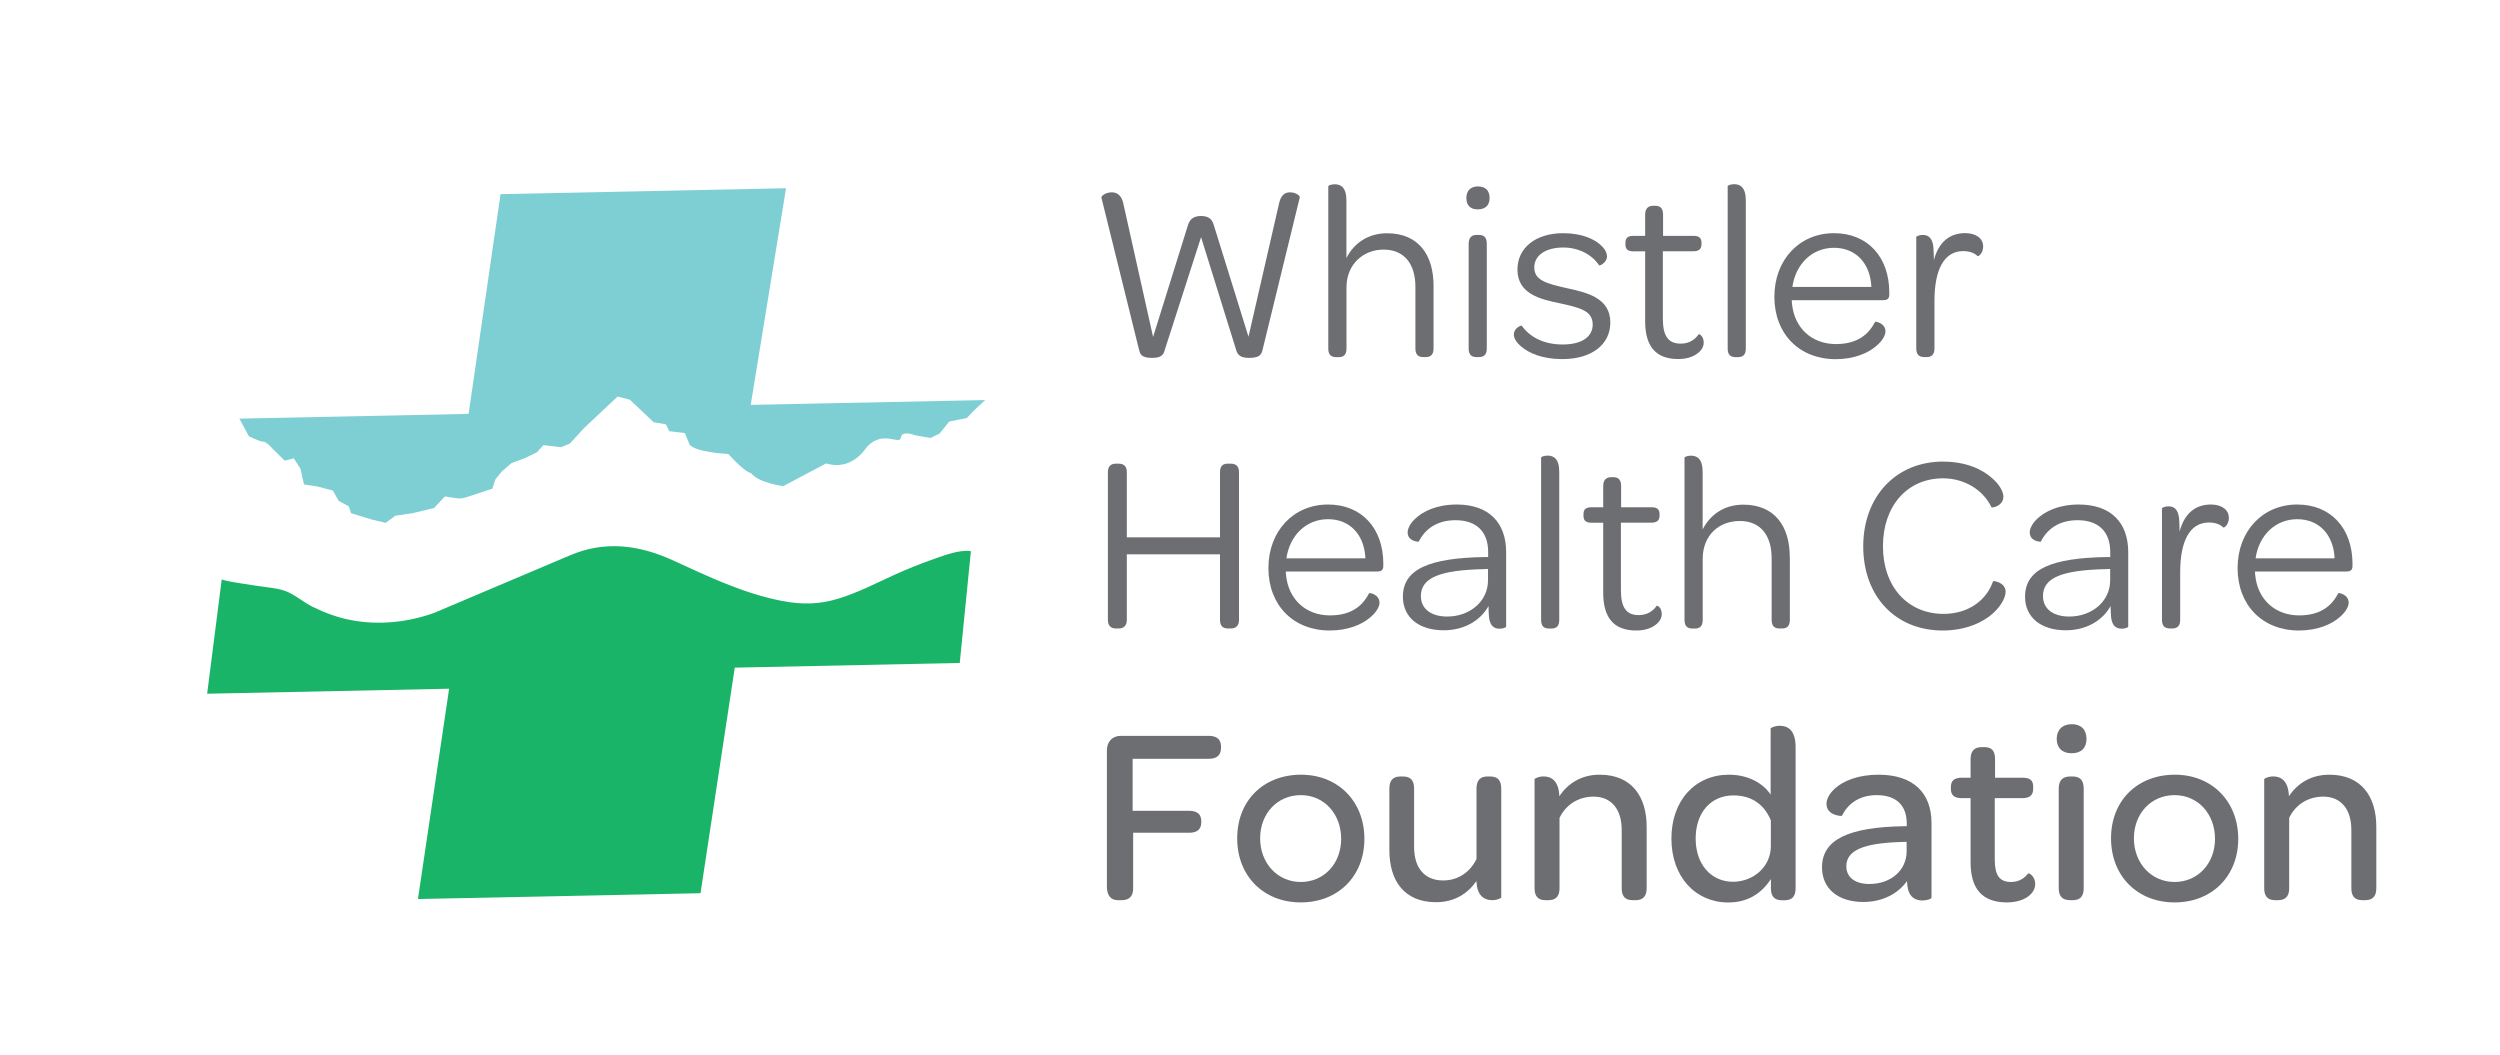 <svg xmlns="http://www.w3.org/2000/svg" id="Layer_1" viewBox="0 0 347.46 146.61"><defs><style>      .cls-1 {        fill: #6d6e71;      }      .cls-2 {        fill: #7ecfd4;      }      .cls-3 {        fill: #1ab468;      }    </style></defs><path class="cls-2" d="M34.59,60.63s1.55.77,2.01.76c.46-.01,1.4,1.09,1.4,1.09l1.58,1.55,1.24-.33.93,1.42.5,2.21,1.85.28,2.17.57.8,1.43,1.4.76.33.96,2.92.89,1.87.45,1.35-.99,2.31-.34,3.07-.73,1.51-1.61s1.69.29,2.16.28c.45-.01,1.37-.35,1.37-.35l1.52-.5,1.54-.51.43-1.29.91-1.13,1.35-1.15,1.84-.67,1.68-.83.89-.98,2.48.28,1.21-.51,1.95-2.13,3.63-3.42,1.06-.98,1.7.45,3.3,3.12,1.69.29.48.96,2.17.26.65,1.59c.78,1.09,5.4,1.32,5.4,1.32,2.37,2.65,3.14,2.65,3.14,2.65,1.11,1.41,4.49,1.81,4.49,1.81l5.94-3.15c3.41,1.05,5.35-1.87,5.35-1.87,2.24-3.08,4.9-.58,5.04-1.7.12-1.12,1.99-.35,1.99-.35l2.15.38,1.26-.63,1.34-1.66,2.43-.48.88-.94,1.68-1.56-1,.02-31.59.65,4.91-30.11-39.68.82-4.44,30.54-31.86.66,1.32,2.45Z"></path><path class="cls-3" d="M28.79,96.42s2.03-15.93,2.03-15.93c-.03.25,4.86.92,5.24.98,1.13.18,2.38.26,3.46.62,1.44.49,2.64,1.63,4.01,2.29,1.71.83,3.46,1.47,5.34,1.82,3.83.72,7.8.29,11.45-1.01,0,0,18.93-8.02,18.93-8.02,4.83-2.05,9.56-1.45,14.3.72,4.88,2.24,9.79,4.59,15.09,5.62,2.78.54,5.19.52,7.91-.32s5.13-2.1,7.65-3.25c1.86-.84,3.76-1.62,5.68-2.28,1.54-.53,3.4-1.27,5.06-1.06l-1.55,15.54-31.27.65-4.76,31.35-39.27.81,4.33-29.23-33.86.7"></path><g><path class="cls-1" d="M158.33,48.69l-5.26-21.26c0-.18.56-.7,1.47-.7.63,0,1.33.35,1.58,1.54l4.14,18.56,4.84-15.51c.25-.84.77-1.3,1.82-1.3s1.54.42,1.79,1.3l4.81,15.48,4.25-18.53c.25-1.19.88-1.54,1.51-1.54.88,0,1.44.53,1.37.7l-5.19,21.26c-.18.77-.67,1.05-1.86,1.05-1.12,0-1.58-.35-1.79-1.09l-4.88-15.69-5.05,15.69c-.18.74-.6,1.09-1.72,1.09-1.19,0-1.68-.28-1.82-1.05Z"></path><path class="cls-1" d="M199.24,39.7v8.74c0,.91-.46,1.19-1.09,1.19h-.31c-.67,0-1.12-.28-1.12-1.19v-8.56c0-3.23-1.58-5.19-4.42-5.19s-5.12,2.04-5.16,5.16v8.6c0,.91-.46,1.19-1.09,1.19h-.32c-.67,0-1.12-.28-1.12-1.19v-22.56c0-.11.42-.28.91-.28.81,0,1.61.42,1.61,2.25v8c1.05-2.07,3.02-3.44,5.65-3.44,4.35,0,6.46,2.98,6.46,7.3Z"></path><path class="cls-1" d="M205.42,25.91c1.02,0,1.61.56,1.61,1.61s-.63,1.58-1.65,1.58-1.58-.56-1.58-1.58.6-1.61,1.61-1.61ZM204.12,33.88c0-.91.46-1.23,1.12-1.23h.28c.67,0,1.12.28,1.12,1.23v14.56c0,.91-.46,1.19-1.12,1.19h-.28c-.67,0-1.12-.28-1.12-1.19v-14.56Z"></path><path class="cls-1" d="M210.4,46.48c0-.88.98-1.26,1.09-1.23,1.05,1.51,2.95,2.63,5.69,2.63s4.18-1.12,4.18-2.77c0-1.96-1.82-2.35-4.67-2.98-2.56-.53-5.79-1.26-5.79-4.67,0-2.98,2.49-5.05,6.35-5.05,2.7,0,4.53.88,5.47,1.89.39.39.63.91.63,1.33,0,.88-1.02,1.33-1.09,1.26-.91-1.4-2.74-2.49-4.98-2.49-2.56,0-4.04,1.16-4.04,2.77,0,1.82,1.75,2.25,4.53,2.88,2.74.6,6.04,1.33,6.04,4.77,0,3.05-2.56,5.09-6.67,5.09-2.74,0-4.63-.81-5.72-1.75-.7-.6-1.02-1.16-1.02-1.68Z"></path><path class="cls-1" d="M228.65,44.65v-9.72h-1.65c-.81,0-1.09-.35-1.09-.95v-.25c0-.6.28-.95,1.09-.95h1.65v-2.95c0-.88.46-1.23,1.12-1.23h.28c.67,0,1.09.32,1.09,1.23v2.95h4.25c.77,0,1.09.32,1.09.95v.21c0,.63-.31.98-1.12.98h-4.25v9.33c0,2.46.74,3.51,2.49,3.51,1.12,0,1.96-.53,2.49-1.3.11-.07.7.28.7,1.16,0,.42-.17.88-.63,1.3-.6.56-1.54.98-2.91.98-3.09,0-4.6-1.72-4.6-5.26Z"></path><path class="cls-1" d="M240.12,48.44v-22.56c0-.11.42-.28.91-.28.81,0,1.61.42,1.61,2.25v20.6c0,.91-.46,1.19-1.12,1.19h-.28c-.67,0-1.12-.28-1.12-1.19Z"></path><path class="cls-1" d="M254.9,32.41c4.67,0,7.68,3.3,7.68,8.25v.25c0,.6-.24.81-.88.81h-12.67c0,.14,0,.32.03.49.32,3.37,2.74,5.61,6.11,5.61,3.12,0,4.6-1.47,5.44-3.09.14-.07,1.44.21,1.44,1.33,0,.53-.42,1.33-1.33,2.07-1.05.91-2.98,1.79-5.58,1.79-5.09,0-8.53-3.54-8.53-8.67s3.47-8.84,8.28-8.84ZM254.9,34.44c-3.05,0-5.33,2.25-5.79,5.44h10.98c-.14-3.26-2.14-5.44-5.19-5.44Z"></path><path class="cls-1" d="M275.63,34.23c0,1.02-.7,1.44-.77,1.37-.42-.42-1.09-.7-2-.7-2.74,0-4,2.7-4,6.91v6.63c0,.88-.46,1.19-1.09,1.19h-.28c-.7,0-1.16-.28-1.16-1.19v-15.51c0-.07.39-.28.91-.28.7,0,1.33.35,1.47,1.68.03.6.07,1.19.07,1.82.67-2.53,2.21-3.75,4.35-3.75,1.51,0,2.49.74,2.49,1.82Z"></path><path class="cls-1" d="M153.98,86.16v-20.53c0-.81.39-1.19,1.12-1.19h.35c.77,0,1.16.39,1.16,1.19v9.05h12.95v-9.05c0-.81.35-1.19,1.09-1.19h.39c.77,0,1.16.39,1.16,1.19v20.53c0,.77-.39,1.19-1.16,1.19h-.39c-.74,0-1.09-.42-1.09-1.19v-9.12h-12.95v9.12c0,.77-.39,1.19-1.16,1.19h-.35c-.74,0-1.12-.42-1.12-1.19Z"></path><path class="cls-1" d="M184.58,70.12c4.67,0,7.68,3.3,7.68,8.25v.25c0,.6-.24.81-.88.81h-12.67c0,.14,0,.32.03.49.32,3.37,2.74,5.61,6.11,5.61,3.12,0,4.6-1.47,5.44-3.09.14-.07,1.44.21,1.44,1.33,0,.53-.42,1.33-1.33,2.07-1.05.91-2.98,1.79-5.58,1.79-5.09,0-8.53-3.54-8.53-8.67s3.47-8.84,8.28-8.84ZM184.58,72.16c-3.05,0-5.33,2.25-5.79,5.44h10.98c-.14-3.26-2.14-5.44-5.19-5.44Z"></path><path class="cls-1" d="M206.44,77.42h.39v-.7c0-2.84-1.65-4.42-4.53-4.42-2.67,0-4.28,1.3-5.12,2.98-.07.03-1.54-.03-1.54-1.3,0-.49.35-1.23,1.02-1.86,1.09-1.05,3.02-2,5.79-2,4.46,0,6.88,2.49,6.88,6.63v10.35c0,.1-.46.28-.91.28-.74,0-1.33-.35-1.47-1.61-.04-.49-.07-1.02-.07-1.54-1.12,2.03-3.4,3.37-6.21,3.37-3.51,0-5.69-1.82-5.69-4.67,0-3.79,3.58-5.4,11.47-5.51ZM206.82,79.07l-.6.03c-6.11.14-8.74,1.19-8.74,3.75,0,1.75,1.4,2.84,3.65,2.84,3.23,0,5.68-2.18,5.68-5.02v-1.61Z"></path><path class="cls-1" d="M214.19,86.16v-22.56c0-.11.42-.28.91-.28.81,0,1.61.42,1.61,2.25v20.6c0,.91-.46,1.19-1.12,1.19h-.28c-.67,0-1.12-.28-1.12-1.19Z"></path><path class="cls-1" d="M222.82,82.37v-9.72h-1.65c-.81,0-1.09-.35-1.09-.95v-.25c0-.6.28-.95,1.09-.95h1.65v-2.95c0-.88.46-1.23,1.12-1.23h.28c.67,0,1.09.32,1.09,1.23v2.95h4.25c.77,0,1.09.32,1.09.95v.21c0,.63-.32.98-1.12.98h-4.25v9.34c0,2.46.74,3.51,2.49,3.51,1.12,0,1.96-.53,2.49-1.3.1-.07.7.28.7,1.16,0,.42-.18.88-.63,1.3-.6.56-1.54.98-2.91.98-3.09,0-4.6-1.72-4.6-5.26Z"></path><path class="cls-1" d="M248.76,77.42v8.74c0,.91-.46,1.19-1.09,1.19h-.32c-.67,0-1.12-.28-1.12-1.19v-8.56c0-3.23-1.58-5.19-4.42-5.19-2.98,0-5.12,2.04-5.16,5.16v8.6c0,.91-.46,1.19-1.09,1.19h-.32c-.67,0-1.12-.28-1.12-1.19v-22.56c0-.11.42-.28.91-.28.81,0,1.61.42,1.61,2.25v8c1.05-2.07,3.02-3.44,5.65-3.44,4.35,0,6.46,2.98,6.46,7.3Z"></path><path class="cls-1" d="M270.09,64.16c3.23,0,5.51,1.12,6.84,2.35.98.84,1.51,1.86,1.51,2.49,0,1.33-1.54,1.61-1.65,1.51-1.16-2.42-3.75-4.03-6.74-4.03-4.95,0-8.35,3.82-8.35,9.44s3.44,9.4,8.42,9.4c3.61,0,6.04-2.04,6.88-4.53.07-.1,1.75.14,1.75,1.47,0,.7-.56,1.89-1.72,2.95-1.37,1.26-3.79,2.42-7.02,2.42-6.63,0-11.05-4.81-11.05-11.69s4.49-11.79,11.12-11.79Z"></path><path class="cls-1" d="M292.9,77.42h.39v-.7c0-2.84-1.65-4.42-4.53-4.42-2.67,0-4.28,1.3-5.12,2.98-.07.03-1.54-.03-1.54-1.3,0-.49.35-1.23,1.02-1.86,1.09-1.05,3.02-2,5.79-2,4.46,0,6.88,2.49,6.88,6.63v10.35c0,.1-.46.28-.91.28-.74,0-1.33-.35-1.47-1.61-.03-.49-.07-1.02-.07-1.54-1.12,2.03-3.4,3.37-6.21,3.37-3.51,0-5.68-1.82-5.68-4.67,0-3.79,3.58-5.4,11.47-5.51ZM293.28,79.07l-.6.03c-6.11.14-8.74,1.19-8.74,3.75,0,1.75,1.4,2.84,3.65,2.84,3.23,0,5.69-2.18,5.69-5.02v-1.61Z"></path><path class="cls-1" d="M309.78,71.95c0,1.02-.7,1.44-.77,1.37-.42-.42-1.09-.7-2-.7-2.74,0-4,2.7-4,6.91v6.63c0,.88-.46,1.19-1.09,1.19h-.28c-.7,0-1.16-.28-1.16-1.19v-15.51c0-.07.39-.28.91-.28.7,0,1.33.35,1.47,1.68.03.6.07,1.19.07,1.82.67-2.53,2.21-3.75,4.35-3.75,1.51,0,2.49.74,2.49,1.82Z"></path><path class="cls-1" d="M319.28,70.12c4.67,0,7.68,3.3,7.68,8.25v.25c0,.6-.24.81-.88.81h-12.67c0,.14,0,.32.03.49.32,3.37,2.74,5.61,6.11,5.61,3.12,0,4.6-1.47,5.44-3.09.14-.07,1.44.21,1.44,1.33,0,.53-.42,1.33-1.33,2.07-1.05.91-2.98,1.79-5.58,1.79-5.09,0-8.53-3.54-8.53-8.67s3.47-8.84,8.28-8.84ZM319.28,72.16c-3.05,0-5.33,2.25-5.79,5.44h10.98c-.14-3.26-2.14-5.44-5.19-5.44Z"></path><path class="cls-1" d="M153.84,104.3c0-1.23.77-2.03,1.93-2.03h12.25c1.12,0,1.68.53,1.68,1.47v.21c0,.98-.56,1.51-1.68,1.51h-10.6v7.23h7.86c1.16,0,1.68.53,1.68,1.44v.14c0,.98-.56,1.47-1.68,1.47h-7.79v7.72c0,1.09-.53,1.65-1.58,1.65h-.56c-.98,0-1.51-.67-1.51-1.9v-18.91Z"></path><path class="cls-1" d="M180.82,107.67c5.16,0,8.81,3.72,8.81,8.91s-3.65,8.84-8.84,8.84-8.84-3.68-8.84-8.91,3.65-8.84,8.88-8.84ZM180.79,110.51c-3.23,0-5.65,2.53-5.65,6s2.42,6.07,5.65,6.07,5.61-2.56,5.61-6-2.35-6.07-5.61-6.07Z"></path><path class="cls-1" d="M208.65,109.6v15.12c0,.1-.56.39-1.23.39-.84,0-1.72-.32-2.07-1.58-.07-.32-.14-.67-.14-1.09-1.19,1.72-3.02,2.95-5.62,2.95-4.46,0-6.49-3.02-6.49-7.23v-8.56c0-1.26.63-1.68,1.51-1.68h.39c.91,0,1.54.39,1.54,1.68v8.14c0,2.91,1.47,4.63,4.04,4.63,2.11,0,3.76-1.19,4.63-2.98v-9.79c0-1.26.63-1.68,1.51-1.68h.39c.91,0,1.54.39,1.54,1.68Z"></path><path class="cls-1" d="M228.86,114.9v8.56c0,1.26-.67,1.65-1.54,1.65h-.39c-.91,0-1.54-.39-1.54-1.65v-8.14c0-2.84-1.44-4.6-3.9-4.6-2.21,0-3.89,1.19-4.74,2.95v9.79c0,1.26-.67,1.65-1.54,1.65h-.39c-.91,0-1.54-.39-1.54-1.65v-15.16c0-.1.56-.39,1.26-.39.95,0,2.11.49,2.18,2.74,1.19-1.75,3.05-2.98,5.61-2.98,4.46,0,6.53,3.05,6.53,7.23Z"></path><path class="cls-1" d="M232.3,116.55c0-5.33,3.33-8.88,8-8.88,2.74,0,4.81,1.26,5.79,2.77v-9.19c0-.1.6-.38,1.26-.38,1.09,0,2.21.56,2.21,2.98v19.62c0,1.26-.63,1.65-1.54,1.65h-.35c-.91,0-1.54-.39-1.54-1.65v-1.3c-1.33,2.04-3.26,3.26-5.93,3.26-4.53,0-7.9-3.54-7.9-8.88ZM246.12,114.02c-.88-2.14-2.6-3.47-5.19-3.47-3.16,0-5.26,2.39-5.26,6s2.17,6,5.19,6c2.81,0,5.26-2.07,5.26-4.95v-3.58Z"></path><path class="cls-1" d="M264.55,114.83h.46v-.35c0-2.56-1.47-3.97-4.18-3.97-2.56,0-4.07,1.33-4.84,2.88,0,.04-2.14,0-2.14-1.68,0-.63.39-1.4,1.16-2.11,1.16-1.05,3.19-1.93,6.07-1.93,4.77,0,7.37,2.46,7.37,6.74v10.35c0,.17-.63.39-1.26.39-.95,0-1.72-.42-2-1.54-.07-.32-.14-.7-.14-1.16-1.3,1.82-3.51,2.91-6.07,2.91-3.61,0-5.75-1.93-5.75-4.81,0-3.89,3.72-5.58,11.33-5.72ZM265,117l-.95.03c-4.91.17-7.44,1.09-7.44,3.37,0,1.51,1.19,2.46,3.19,2.46,3.02,0,5.19-1.9,5.19-4.56v-1.3Z"></path><path class="cls-1" d="M273.88,119.84v-8.91h-1.23c-1.09,0-1.51-.46-1.51-1.3v-.24c0-.84.42-1.3,1.51-1.3h1.23v-2.6c0-1.19.6-1.65,1.54-1.65h.35c.91,0,1.51.35,1.51,1.65v2.6h3.83c1.09,0,1.47.42,1.47,1.26v.25c0,.88-.42,1.33-1.51,1.33h-3.83v8.53c0,2.11.6,3.12,2.25,3.12,1.09,0,1.86-.49,2.39-1.19.11-.1.98.39.98,1.47,0,.56-.25,1.09-.74,1.54-.67.6-1.75,1.02-3.19,1.02-3.47,0-5.05-1.93-5.05-5.58Z"></path><path class="cls-1" d="M287.95,100.65c1.3,0,2.04.77,2.04,2.04s-.74,2-2.07,2-2.07-.77-2.07-2,.77-2.04,2.11-2.04ZM286.13,109.6c0-1.26.67-1.68,1.58-1.68h.35c.91,0,1.54.39,1.54,1.68v13.86c0,1.26-.63,1.65-1.54,1.65h-.35c-.91,0-1.58-.39-1.58-1.65v-13.86Z"></path><path class="cls-1" d="M302.27,107.67c5.16,0,8.81,3.72,8.81,8.91s-3.65,8.84-8.84,8.84-8.84-3.68-8.84-8.91,3.65-8.84,8.88-8.84ZM302.23,110.51c-3.23,0-5.65,2.53-5.65,6s2.42,6.07,5.65,6.07,5.62-2.56,5.62-6-2.35-6.07-5.62-6.07Z"></path><path class="cls-1" d="M330.27,114.9v8.56c0,1.26-.67,1.65-1.54,1.65h-.39c-.91,0-1.54-.39-1.54-1.65v-8.14c0-2.84-1.44-4.6-3.9-4.6-2.21,0-3.9,1.19-4.74,2.95v9.79c0,1.26-.67,1.65-1.54,1.65h-.39c-.91,0-1.54-.39-1.54-1.65v-15.16c0-.1.56-.39,1.26-.39.95,0,2.1.49,2.17,2.74,1.19-1.75,3.05-2.98,5.62-2.98,4.46,0,6.53,3.05,6.53,7.23Z"></path></g></svg>